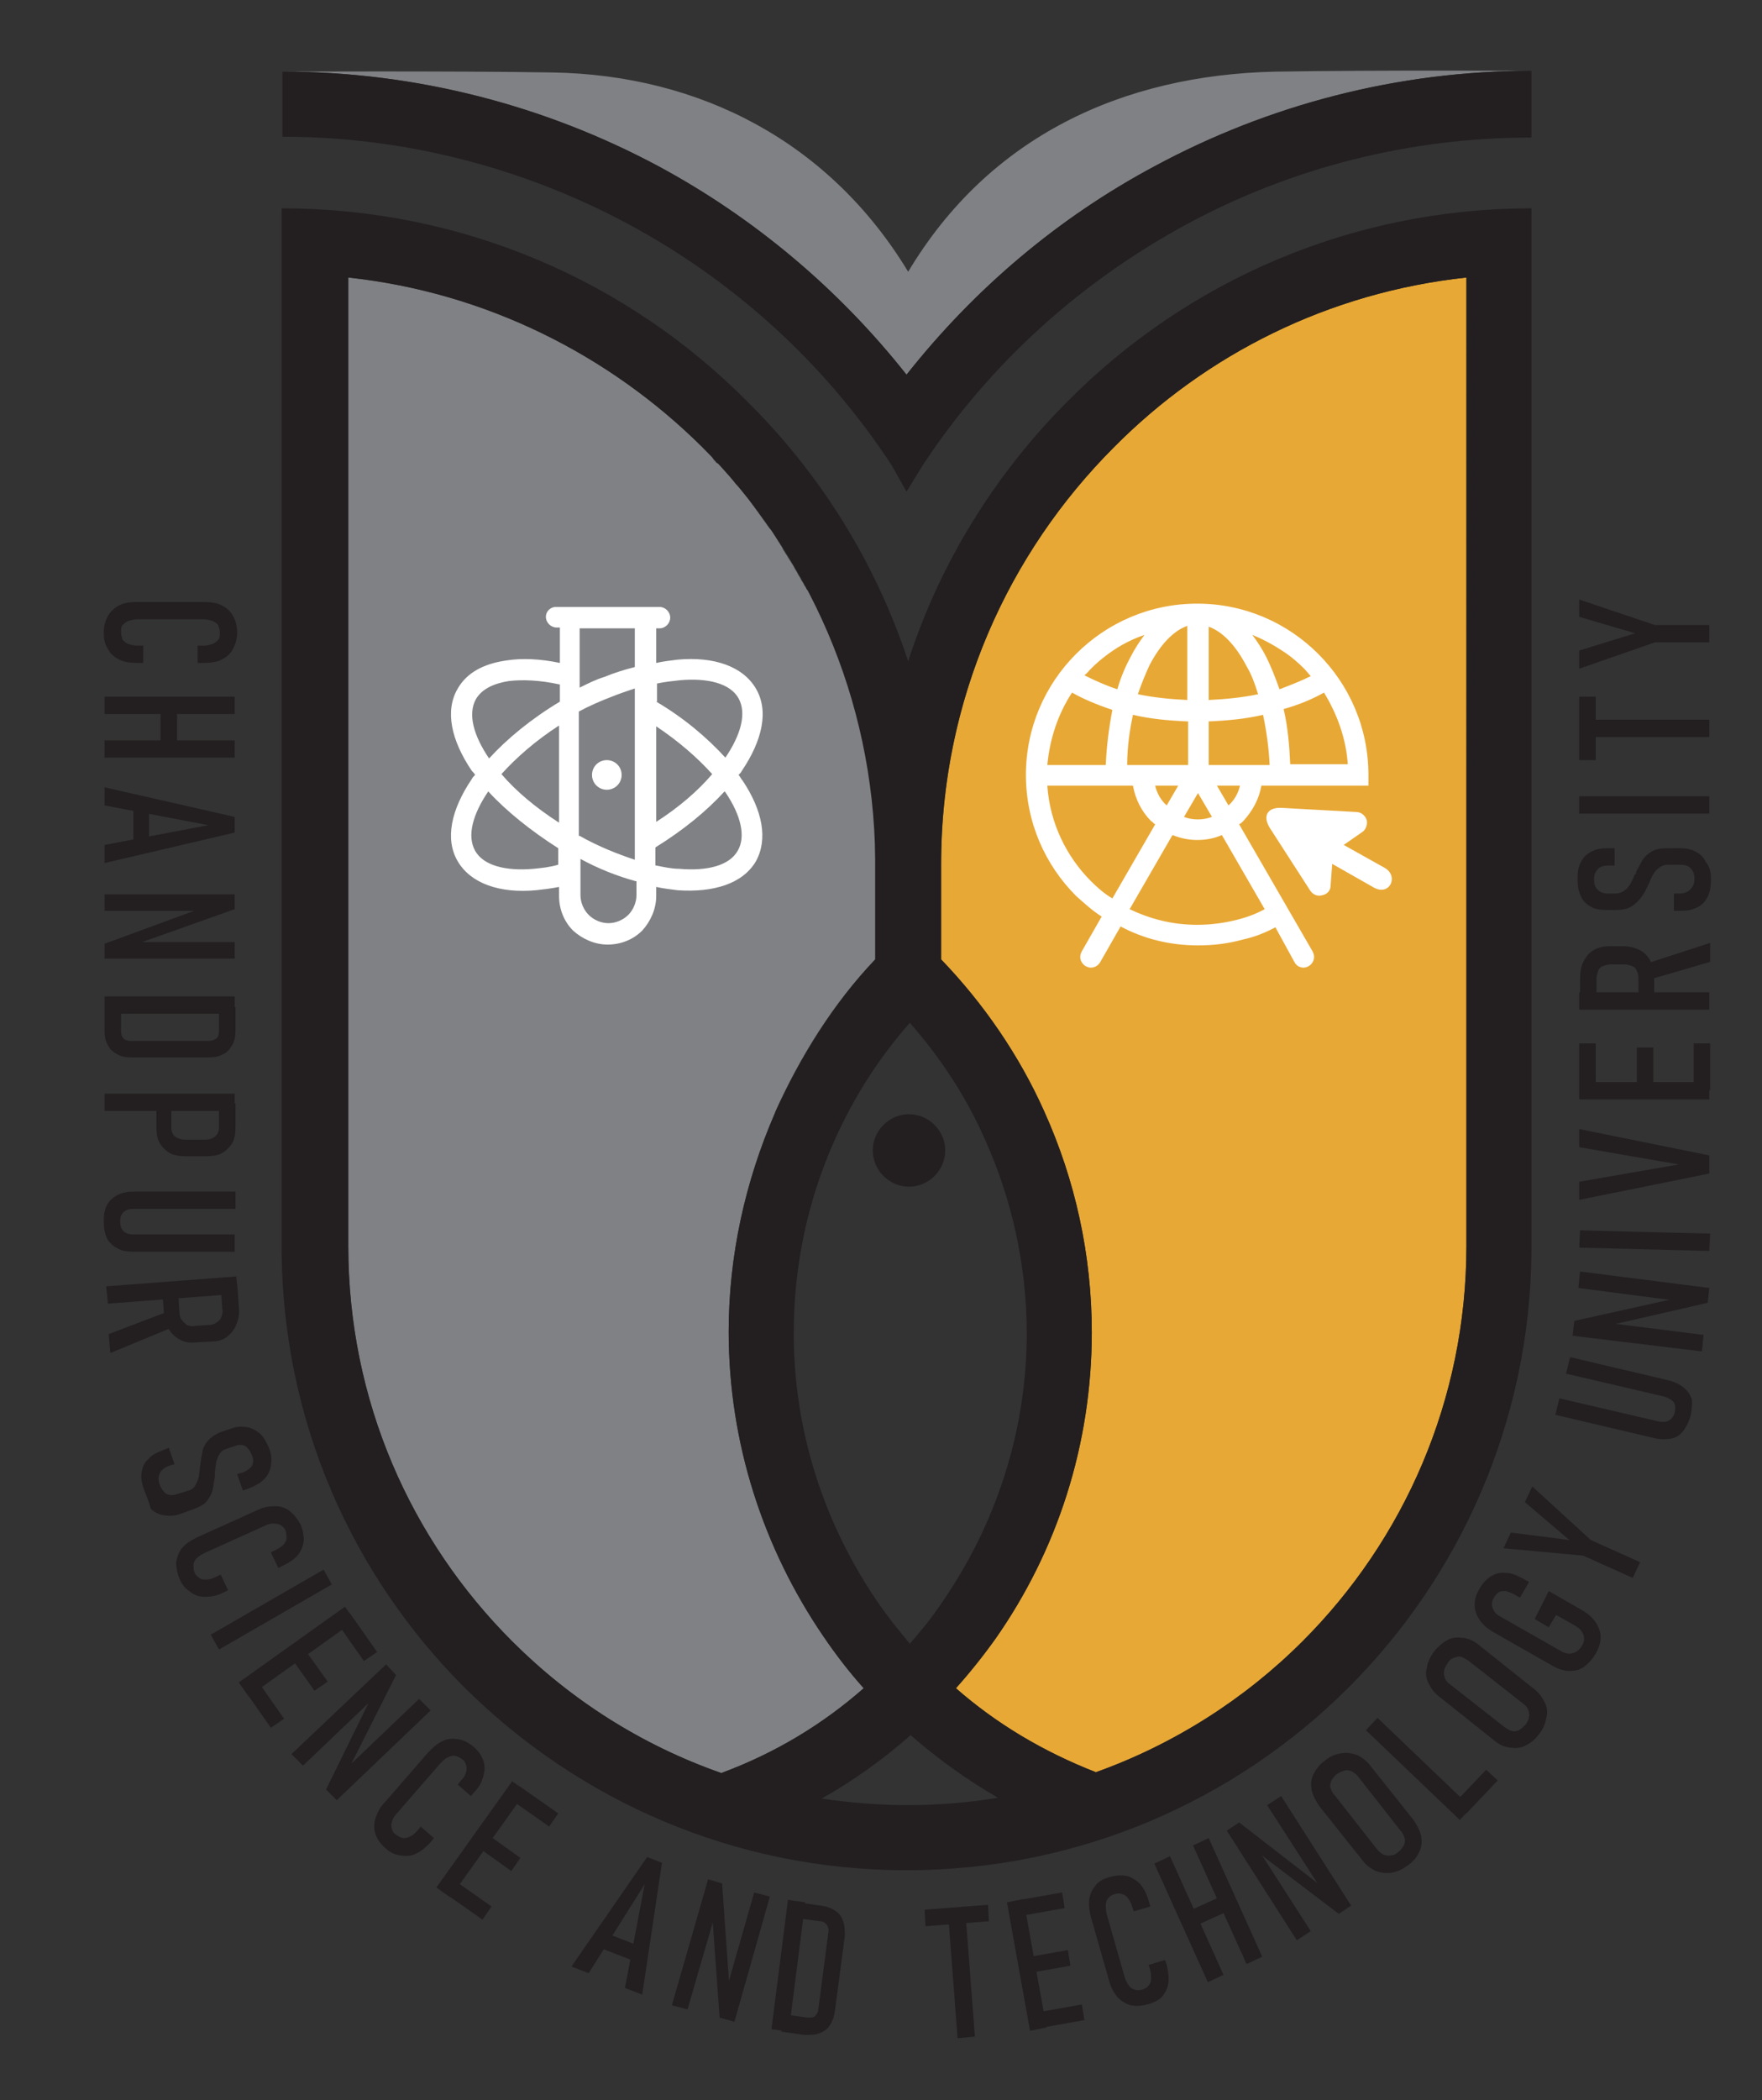 <?xml version="1.0" encoding="utf-8"?>
<!-- Generator: Adobe Illustrator 25.0.0, SVG Export Plug-In . SVG Version: 6.00 Build 0)  -->
<svg version="1.1" id="Layer_1" xmlns="http://www.w3.org/2000/svg" xmlns:xlink="http://www.w3.org/1999/xlink" x="0px" y="0px"
	 viewBox="0 0 214 255" style="enable-background:new 0 0 214 255;" xml:space="preserve">
<rect x="0" y="0" width="214" height="255" fill="#333333" stroke="none"/>
<style type="text/css">
	.st0{fill:#FFFFFF;}
	.st1{fill-rule:evenodd;clip-rule:evenodd;fill:#808184;}
	.st2{fill-rule:evenodd;clip-rule:evenodd;fill:#E8A835;}
	.st3{fill-rule:evenodd;clip-rule:evenodd;fill:#231F20;}
	.st4{fill:#231F20;}
</style>
<polygon class="st0" points="157.3,116.8 144.4,94.5 146.6,93.2 159.5,115.5 157.3,116.8 "/>
<path class="st1" d="M110.3,33C100.8,17.3,85.1,9.1,67.1,8.8C54.9,8.6,34.3,8.7,34.3,8.7c16.2,0,31.9,4.1,45.7,11.5
	c11.5,6.2,21.8,14.8,30.1,25.3c8.3-10.5,18.5-19.1,30.1-25.3c13.9-7.5,29.6-11.6,45.8-11.6c0,0-18.8-0.1-31.1,0.1
	C136.3,9.1,120.1,16.6,110.3,33L110.3,33z"/>
<path class="st1" d="M87.6,215.3c6.5-2.4,12.3-5.9,17.3-10.3c-1.8-2-3.4-4.1-4.9-6.3c-7.3-10.7-11.5-23.5-11.5-37
	c0-9.2,2-18.2,5.6-26.5l0.1-0.3l0,0c3-6.6,7-13.1,12.1-18.4V116v-6.9c0-1.3,0-2.5,0-3.8h0c0-0.3,0-0.6,0-0.9c0-0.1,0-0.3,0-0.4
	c0-0.2,0-0.4,0-0.5c0-0.1,0-0.2,0-0.3c0-0.2,0-0.4,0-0.6l0-0.3c0-0.2,0-0.4,0-0.6l0-0.4c0-0.2,0-0.4,0-0.6l0-0.3c0-0.2,0-0.4,0-0.6
	l0-0.3c0-0.2,0-0.4-0.1-0.6l0-0.2c0-0.2,0-0.4-0.1-0.7l0-0.2c0-0.2,0-0.4-0.1-0.7l0-0.2c0-0.2-0.1-0.5-0.1-0.7l0-0.2
	c0-0.2-0.1-0.5-0.1-0.7l0-0.2c0-0.2-0.1-0.5-0.1-0.7l0-0.2c0-0.2-0.1-0.5-0.1-0.7l0-0.2c0-0.2-0.1-0.5-0.1-0.7l0-0.2
	c0-0.2-0.1-0.5-0.1-0.7l0-0.2c0-0.2-0.1-0.5-0.1-0.7l0-0.2c0-0.2-0.1-0.5-0.1-0.7l0-0.2c-0.1-0.2-0.1-0.5-0.2-0.7l0-0.2
	c-0.1-0.2-0.1-0.5-0.2-0.7l0-0.2c-0.1-0.2-0.1-0.5-0.2-0.7l0-0.2c-0.1-0.2-0.1-0.5-0.2-0.7l0-0.2c-0.1-0.2-0.1-0.5-0.2-0.7l0-0.2
	c-0.1-0.2-0.1-0.4-0.2-0.7l-0.1-0.2c-0.1-0.2-0.1-0.4-0.2-0.6l-0.1-0.2c-0.1-0.2-0.1-0.4-0.2-0.6l-0.1-0.2c-0.1-0.2-0.1-0.4-0.2-0.6
	l-0.1-0.2c-0.1-0.2-0.1-0.4-0.2-0.6l-0.1-0.2c-0.1-0.2-0.1-0.4-0.2-0.6l-0.1-0.2c-0.1-0.2-0.1-0.4-0.2-0.6l-0.1-0.2
	c-0.1-0.2-0.2-0.4-0.2-0.6l-0.1-0.2c-0.1-0.2-0.2-0.4-0.2-0.6l-0.1-0.2c-0.1-0.2-0.2-0.4-0.2-0.6l-0.1-0.2c-0.1-0.2-0.2-0.4-0.3-0.6
	l-0.1-0.2c-0.1-0.2-0.2-0.4-0.3-0.6l-0.1-0.2c-0.1-0.2-0.2-0.4-0.3-0.6l-0.1-0.2c-0.1-0.2-0.2-0.4-0.3-0.5l-0.1-0.3
	c-0.1-0.2-0.2-0.4-0.3-0.5l-0.1-0.2c-0.1-0.2-0.2-0.4-0.3-0.6l-0.1-0.2c-0.1-0.2-0.2-0.4-0.3-0.6L98,71.6c-0.1-0.2-0.2-0.4-0.3-0.5
	l-0.1-0.2c-0.1-0.2-0.2-0.3-0.3-0.5l-0.1-0.2c-0.1-0.2-0.2-0.3-0.3-0.5l-0.1-0.2c-0.1-0.2-0.2-0.3-0.3-0.5l-0.1-0.2
	c-0.1-0.2-0.2-0.3-0.3-0.5l-0.2-0.3c-0.1-0.2-0.2-0.3-0.3-0.5l-0.2-0.3c-0.1-0.2-0.2-0.3-0.3-0.5l-0.1-0.2c-0.1-0.2-0.2-0.3-0.3-0.5
	l-0.2-0.3c-0.1-0.2-0.2-0.3-0.3-0.5L94,64.9c-0.1-0.2-0.2-0.3-0.3-0.5l-0.2-0.2c-0.1-0.1-0.2-0.3-0.3-0.4L93,63.5
	c-0.1-0.1-0.2-0.3-0.3-0.4l-0.2-0.3c-0.1-0.1-0.2-0.3-0.3-0.4L92,62.1c-0.1-0.1-0.2-0.3-0.3-0.4c-0.1-0.1-0.1-0.2-0.2-0.3
	c-0.1-0.1-0.2-0.3-0.3-0.4l-0.2-0.3c-0.1-0.1-0.2-0.3-0.3-0.4l-0.2-0.3c-0.1-0.1-0.2-0.3-0.3-0.4l-0.2-0.2c-0.1-0.1-0.2-0.3-0.4-0.4
	l-0.2-0.2c-0.1-0.1-0.2-0.3-0.3-0.4l-0.2-0.3c-0.1-0.1-0.2-0.3-0.3-0.4l-0.2-0.2c-0.1-0.1-0.2-0.3-0.3-0.4c-0.1-0.1-0.2-0.2-0.2-0.3
	c-0.1-0.1-0.3-0.3-0.4-0.4L87,56.2c-0.1-0.2-0.3-0.3-0.4-0.5l-0.1-0.2l0,0c-0.2-0.2-0.4-0.4-0.6-0.6l0,0c-0.2-0.2-0.4-0.4-0.6-0.6
	C74,43.1,59,35.5,42.3,33.7v117.6c0,18.8,7.6,35.7,19.9,48C69.3,206.4,77.9,211.9,87.6,215.3L87.6,215.3z"/>
<path class="st2" d="M114.3,116.5c5.2,5.4,9.5,11.7,12.5,18.4c3.8,8.4,5.8,17.5,5.8,26.9c0,13.6-4.2,26.5-11.7,37.2
	c-1.5,2.1-3.1,4.1-4.8,6c4.9,4.3,10.6,7.7,17,10.2c9.5-3.4,18.1-8.9,25.1-15.9c12.3-12.3,19.9-29.3,19.9-48V33.7
	c-16.7,1.8-31.6,9.3-42.8,20.6c-13,13-21,30.9-21,50.7h0V116.5L114.3,116.5z"/>
<path class="st3" d="M110.4,135.3c2.4,0,4.4,2,4.4,4.4c0,2.4-2,4.4-4.4,4.4c-2.4,0-4.4-2-4.4-4.4C106,137.3,108,135.3,110.4,135.3
	L110.4,135.3z M186,16.7c-14.9,0-29.3,3.7-42,10.6c-12.7,6.9-23.8,16.8-32,29.3l-1.9,3.1l-1.8-3.2C100.1,44,89.1,34.1,76.3,27.2
	c-12.7-6.8-27.1-10.6-42-10.6V8.7c16.2,0,31.9,4.1,45.7,11.5c11.5,6.2,21.8,14.8,30.1,25.3c8.3-10.5,18.5-19.1,30.1-25.3
	c13.9-7.5,29.6-11.6,45.8-11.6V16.7L186,16.7z M121.2,218.3c-3.8-2.2-7.4-4.8-10.6-7.6c-3.3,2.9-6.9,5.5-10.8,7.7
	c3.4,0.5,6.9,0.8,10.5,0.8C113.9,219.2,117.6,218.9,121.2,218.3L121.2,218.3z M87.6,215.3c6.5-2.4,12.3-5.9,17.3-10.3
	c-1.8-2-3.4-4.1-4.9-6.3c-7.3-10.7-11.5-23.5-11.5-37c0-9.2,2-18.2,5.6-26.5c3-6.7,7.1-13.3,12.2-18.7c0-4.2,0-8,0-12.2
	c-0.2-19.5-8.2-37.2-21.1-50.1C74,43.1,59,35.5,42.3,33.7v117.6c0,18.8,7.6,35.7,19.9,48C69.3,206.4,77.9,211.9,87.6,215.3
	L87.6,215.3z M114.3,116.5c5.2,5.4,9.5,11.7,12.5,18.4c3.8,8.4,5.8,17.5,5.8,26.9c0,13.6-4.2,26.5-11.7,37.2c-1.5,2.1-3.1,4.1-4.8,6
	c4.9,4.3,10.6,7.7,17,10.2c9.5-3.4,18.1-8.9,25.1-15.9c12.3-12.3,19.9-29.3,19.9-48V33.7c-16.7,1.8-31.6,9.3-42.8,20.6
	c-12.8,12.8-20.8,30.4-21,49.8C114.3,108.2,114.3,112.4,114.3,116.5L114.3,116.5z M110.3,80.3c3.9-12.1,10.7-22.9,19.4-31.6
	C144.1,34.2,164,25.3,186,25.3c0,41.6,0,83.3,0,125c0,0.6,0,1.2,0,1.8c-0.2,20.6-8.7,39.3-22.2,52.8c-13.7,13.7-32.7,22.2-53.7,22.2
	c-21,0-39.9-8.5-53.7-22.2c-13.6-13.6-22-32.2-22.2-52.9c0-0.6,0-1.2,0-1.8c0-41.6,0-83.3,0-124.9c22.1,0,42.1,8.9,56.5,23.4
	C99.6,57.5,106.3,68.2,110.3,80.3L110.3,80.3z M110.5,124.2c-3.8,4.3-6.9,9.2-9.2,14.4c-3.2,7.2-4.9,15.1-4.9,23.3
	c0,11.9,3.7,23.1,10.1,32.5c1.2,1.8,2.6,3.5,4,5.2c1.4-1.6,2.7-3.2,3.9-5c6.5-9.4,10.3-20.7,10.3-32.7c0-8.2-1.8-16.3-5.1-23.6
	C117.3,133.1,114.2,128.4,110.5,124.2L110.5,124.2z"/>
<path class="st0" d="M67.9,88.1c-2.8,1.8-5.2,3.9-7,5.9c1.8,2.1,4.2,4.1,7,5.9V88.1L67.9,88.1z M67.5,73.7h0.4v0h11.8v0h0.4
	c0.7,0,1.3,0.6,1.3,1.3l0,0c0,0.7-0.6,1.3-1.3,1.3h-0.4v4.2c0.9-0.2,1.8-0.3,2.6-0.4c4.4-0.4,7.9,0.8,9.5,3.5l0,0
	c1.6,2.7,0.8,6.3-1.7,10c-0.1,0.2-0.2,0.3-0.4,0.5c0.2,0.2,0.3,0.5,0.5,0.7c2.4,3.6,3.1,7.1,1.6,9.8c-1.6,2.7-5.1,3.8-9.5,3.5
	c-0.8-0.1-1.7-0.2-2.6-0.4v1.1c0,1.6-0.7,3.1-1.7,4.2c-1.1,1.1-2.6,1.7-4.2,1.7c-1.6,0-3.1-0.7-4.2-1.7c-1.1-1.1-1.7-2.6-1.7-4.2
	v-1.1c-1,0.2-1.9,0.3-2.8,0.4c-4.4,0.4-7.9-0.8-9.5-3.5l0,0c-1.6-2.7-0.8-6.3,1.7-10c0.1-0.2,0.2-0.3,0.4-0.5
	c-0.1-0.2-0.2-0.3-0.4-0.5c-2.5-3.7-3.3-7.3-1.7-10l0,0c1.1-1.9,3.1-3,5.9-3.4c1.9-0.3,4.1-0.2,6.5,0.3v-4.3h-0.4
	c-0.7,0-1.3-0.6-1.3-1.3l0,0C66.3,74.2,66.9,73.7,67.5,73.7L67.5,73.7z M73.7,92.3c1,0,1.8,0.8,1.8,1.8c0,1-0.8,1.8-1.8,1.8
	c-1,0-1.8-0.8-1.8-1.8C71.9,93.1,72.7,92.3,73.7,92.3L73.7,92.3z M59.3,96.1c-1.9,2.8-2.6,5.4-1.6,7.2l0,0c1,1.8,3.7,2.5,7.1,2.2
	c1-0.1,2-0.2,3-0.5V103C64.5,100.9,61.5,98.5,59.3,96.1L59.3,96.1z M79.7,85.2c3.4,2,6.2,4.4,8.4,6.8c1.9-2.8,2.6-5.4,1.6-7.2l0,0
	c-1-1.8-3.7-2.5-7.1-2.2c-0.9,0.1-1.9,0.2-2.8,0.4V85.2L79.7,85.2z M77.2,107c-2.2-0.6-4.5-1.5-6.7-2.7v4.4c0,0.9,0.4,1.8,1,2.4
	c0.6,0.6,1.5,1,2.4,1c0.9,0,1.8-0.4,2.4-1c0.6-0.6,1-1.5,1-2.4V107L77.2,107z M67.9,83.1c-2.3-0.5-4.4-0.6-6.1-0.4
	c-1.9,0.3-3.3,1-4,2.2v0c-1,1.8-0.3,4.4,1.6,7.2c2.2-2.4,5.1-4.8,8.6-6.9V83.1L67.9,83.1z M70.4,101.5c2.3,1.3,4.6,2.2,6.7,2.9V83.6
	c-0.9,0.3-1.8,0.6-2.8,1c-1.3,0.5-2.7,1.1-4,1.8V101.5L70.4,101.5z M79.7,105.1c1,0.2,1.9,0.4,2.8,0.4c3.4,0.3,6.1-0.4,7.1-2.2
	c1-1.7,0.4-4.3-1.5-7.1l-0.1-0.1c-2.2,2.4-5,4.7-8.4,6.8V105.1L79.7,105.1z M86.5,94c-1.8-2-4.1-4-6.8-5.8v11.6
	C82.5,98,84.8,96,86.5,94L86.5,94z M70.4,83.5c1-0.5,2-1,3-1.3c1.2-0.5,2.5-0.9,3.7-1.2v-4.7h-6.7V83.5L70.4,83.5z"/>
<path class="st0" d="M154.9,112.6c-1.3,0.7-2.6,1.2-4,1.5c-1.8,0.5-3.6,0.7-5.4,0.7c-3.4,0-6.6-0.8-9.4-2.3l-2.4,4.2
	c-0.2,0.4-0.6,0.8-1.2,0.8c-0.7,0-1.3-0.6-1.3-1.3c0-0.3,0.1-0.5,0.2-0.7l0,0l2.4-4.2c-1.1-0.7-2.1-1.6-3.1-2.5
	c-3.8-3.8-6.1-9-6.1-14.7c0-5.7,2.3-10.9,6.1-14.7c3.8-3.8,9-6.1,14.7-6.1s10.9,2.3,14.7,6.1c3.8,3.8,6.1,9,6.1,14.7l0,1.3l-13,0
	c-0.3,1.7-1.1,3.1-2.2,4.3c-0.1,0.1-0.3,0.3-0.5,0.4l8.9,15.4l0,0c0.1,0.2,0.2,0.4,0.2,0.7c0,0.7-0.6,1.3-1.3,1.3
	c-0.5,0-0.9-0.3-1.1-0.7L154.9,112.6L154.9,112.6z M165.5,101l-2.3,1.6l5,2.8c1.7,1,0.6,3.4-1.3,2.4l-5.1-2.9l-0.2,2.7h0
	c0,0.5-0.4,1-1,1.1c-0.6,0.2-1.2-0.1-1.5-0.6l0,0l-4.9-7.6c-0.9-1.5-0.2-2.5,1.5-2.4l9,0.5c0.6,0,1.1,0.4,1.3,1
	C166.1,100.1,165.9,100.7,165.5,101L165.5,101L165.5,101z M150.6,95.4l-2.8,0l1.4,2.4C149.9,97.2,150.4,96.3,150.6,95.4L150.6,95.4z
	 M148.4,101.4c-0.9,0.4-1.9,0.6-3,0.6c-1,0-2-0.2-3-0.6l-5.2,9c2.5,1.2,5.2,1.9,8.2,1.9c1.6,0,3.2-0.2,4.8-0.6
	c1.2-0.3,2.3-0.7,3.4-1.3L148.4,101.4L148.4,101.4z M140.3,100.1c-0.2-0.1-0.3-0.3-0.5-0.4c-1.1-1.1-1.9-2.6-2.2-4.3l-10.4,0
	c0.3,4.5,2.3,8.6,5.3,11.6c0.8,0.8,1.6,1.5,2.6,2.1L140.3,100.1L140.3,100.1z M140.3,95.4c0.2,0.9,0.7,1.8,1.4,2.4l1.4-2.4
	L140.3,95.4L140.3,95.4z M143.8,99.2c0.5,0.2,1.1,0.3,1.7,0.3c0.6,0,1.1-0.1,1.7-0.3l-1.7-2.9L143.8,99.2L143.8,99.2z M163.7,92.9
	c-0.2-3.2-1.3-6.2-2.9-8.8c-1.4,0.8-3.1,1.5-4.9,2c0.5,2.1,0.7,4.4,0.8,6.7H163.7L163.7,92.9z M159.2,82.1c-0.3-0.3-0.5-0.6-0.8-0.9
	c-0.7-0.7-1.4-1.3-2.1-1.8c-1.3-0.9-2.7-1.7-4.2-2.3c0.6,0.8,1.2,1.7,1.7,2.7c0.6,1.2,1.1,2.5,1.6,3.9
	C156.7,83.2,158,82.7,159.2,82.1L159.2,82.1z M136.3,78.3c-1.4,0.8-2.7,1.8-3.8,2.9c-0.3,0.3-0.5,0.6-0.8,0.8c1.2,0.6,2.5,1.2,4,1.7
	c0.4-1.4,1-2.8,1.6-3.9c0.5-1,1.1-1.9,1.7-2.7C138.1,77.4,137.2,77.8,136.3,78.3L136.3,78.3z M130.2,84.1c-1.7,2.6-2.7,5.6-3,8.8
	h7.1c0.1-2.4,0.4-4.6,0.8-6.7C133.3,85.6,131.6,84.9,130.2,84.1L130.2,84.1z M153.4,86.8c-2.1,0.5-4.3,0.7-6.6,0.8v5.3h7.4
	C154.1,90.7,153.8,88.7,153.4,86.8L153.4,86.8z M144.2,87.6c-2.3-0.1-4.5-0.3-6.6-0.8c-0.4,1.9-0.7,3.9-0.7,6.1h7.4V87.6L144.2,87.6
	z M138.2,84.3c1.9,0.4,3.9,0.6,6,0.7v-9c-1.7,0.6-3.3,2.3-4.6,4.8C139.1,81.9,138.6,83.1,138.2,84.3L138.2,84.3z M146.8,85
	c2.1-0.1,4.1-0.3,6-0.7c-0.4-1.3-0.8-2.4-1.4-3.4c-1.3-2.5-2.9-4.2-4.6-4.8V85L146.8,85z"/>
<path class="st4" d="M12.6,76.8c0-0.8,0.2-1.4,0.5-2c0.3-0.5,0.8-1,1.4-1.3c0.6-0.3,1.3-0.4,2.2-0.4h8c0.9,0,1.6,0.1,2.2,0.4
	c0.6,0.3,1.1,0.7,1.4,1.3c0.3,0.5,0.5,1.2,0.5,2c0,0.8-0.2,1.4-0.5,2c-0.3,0.6-0.8,1-1.4,1.3c-0.6,0.3-1.3,0.4-2.2,0.4H24v-2.1h0.7
	c0.4,0,0.8-0.1,1.1-0.2c0.3-0.1,0.5-0.3,0.7-0.5c0.2-0.2,0.2-0.5,0.2-0.9c0-0.3-0.1-0.6-0.2-0.9c-0.2-0.2-0.4-0.4-0.7-0.5
	c-0.3-0.1-0.7-0.2-1.1-0.2h-8c-0.4,0-0.8,0.1-1.1,0.2c-0.3,0.1-0.5,0.3-0.7,0.5c-0.2,0.2-0.2,0.5-0.2,0.9c0,0.3,0.1,0.6,0.2,0.9
	c0.2,0.2,0.4,0.4,0.7,0.5c0.3,0.1,0.7,0.2,1.1,0.2h0.7v2.1h-0.7c-0.8,0-1.6-0.1-2.2-0.4c-0.6-0.3-1.1-0.7-1.4-1.3
	C12.7,78.2,12.6,77.5,12.6,76.8L12.6,76.8z M28.5,89.9v2.1H12.7v-2.1H28.5L28.5,89.9z M28.5,84.6v2.1H12.7v-2.1H28.5L28.5,84.6z
	 M21.5,86v4.9h-2V86H21.5L21.5,86z M28.5,99.2v1.9l-15.8,3.7v-2.2l12.6-2.4l-12.6-2.4v-2.2L28.5,99.2L28.5,99.2z M18.1,97.9v4.7
	h-1.9v-4.7H18.1L18.1,97.9z M28.5,108.6v1.8l-12.1,4.3l-0.3-0.3h12.4v2H12.7v-1.8l11.7-4.3l0.3,0.3h-12v-2H28.5L28.5,108.6z
	 M14.7,122.3v2.9c0,0.4,0.1,0.7,0.3,0.9c0.2,0.2,0.5,0.3,1,0.3h9.3c0.4,0,0.7-0.1,1-0.3c0.2-0.2,0.3-0.5,0.3-0.9v-2.9h2v2.8
	c0,0.7-0.1,1.3-0.4,1.8c-0.3,0.5-0.6,0.9-1.1,1.1c-0.5,0.3-1.1,0.4-1.8,0.4H16c-0.7,0-1.3-0.1-1.8-0.4c-0.5-0.3-0.9-0.6-1.1-1.1
	c-0.3-0.5-0.4-1.1-0.4-1.8v-2.8H14.7L14.7,122.3z M28.5,121v2.1H12.7V121H28.5L28.5,121z M20.8,134v3c0,0.3,0.1,0.5,0.2,0.7
	c0.1,0.2,0.3,0.4,0.6,0.5c0.2,0.1,0.5,0.2,0.9,0.2h2.4c0.4,0,0.7-0.1,0.9-0.2c0.3-0.1,0.4-0.3,0.6-0.5c0.1-0.2,0.2-0.5,0.2-0.7v-3h2
	v2.9c0,0.7-0.1,1.4-0.4,1.9c-0.3,0.5-0.7,0.9-1.2,1.2c-0.5,0.3-1.2,0.4-2,0.4h-2.5c-0.7,0-1.4-0.1-1.9-0.4c-0.5-0.3-0.9-0.7-1.2-1.2
	c-0.3-0.5-0.4-1.2-0.4-1.9V134H20.8L20.8,134z M28.5,132.8v2.1H12.7v-2.1H28.5L28.5,132.8z M12.6,148.3c0-0.8,0.1-1.4,0.4-2
	c0.3-0.5,0.7-0.9,1.3-1.2c0.6-0.3,1.2-0.4,2-0.4h12.3v2.1H16.2c-0.5,0-0.9,0.1-1.2,0.4c-0.3,0.3-0.4,0.6-0.4,1.1
	c0,0.5,0.1,0.9,0.4,1.2c0.3,0.3,0.7,0.4,1.2,0.4h12.3v2.1H16.3c-0.8,0-1.5-0.1-2-0.4c-0.6-0.3-1-0.7-1.3-1.2
	C12.7,149.7,12.6,149.1,12.6,148.3L12.6,148.3z M21.6,156.5l0.2,2.9c0,0.4,0.1,0.7,0.3,0.9c0.2,0.3,0.4,0.4,0.6,0.6
	c0.3,0.1,0.6,0.2,1,0.1l1.6-0.1c0.4,0,0.7-0.1,1-0.3c0.3-0.2,0.5-0.4,0.6-0.7c0.1-0.3,0.2-0.6,0.1-1l-0.2-2.9l2-0.1l0.2,2.7
	c0.1,0.8,0,1.6-0.3,2.2c-0.2,0.6-0.6,1.1-1.1,1.5c-0.5,0.4-1.1,0.6-1.9,0.6l-1.8,0.1c-0.8,0.1-1.4,0-2-0.3c-0.6-0.3-1-0.7-1.4-1.3
	c-0.3-0.6-0.5-1.3-0.6-2.1l-0.2-2.7L21.6,156.5L21.6,156.5z M28.7,155l0.2,2.1l-15.8,1.2l-0.2-2.1L28.7,155L28.7,155z M20.3,159.3
	l0.6,1.9l-7.5,3.1l-0.2-2.3L20.3,159.3L20.3,159.3z M17.5,180.9c-0.3-0.8-0.4-1.5-0.3-2.1c0.1-0.6,0.3-1.2,0.8-1.6
	c0.4-0.5,1-0.8,1.8-1.1l0.7-0.3l0.7,2l-0.7,0.2c-0.5,0.2-0.9,0.5-1.1,0.9c-0.2,0.4-0.2,0.9,0,1.4c0.2,0.5,0.5,0.9,0.8,1.1
	c0.4,0.2,0.9,0.2,1.4,0l1.3-0.4c0.4-0.1,0.6-0.3,0.8-0.6c0.2-0.3,0.3-0.6,0.4-0.9c0.1-0.3,0.1-0.8,0.2-1.3c0,0,0,0,0,0c0,0,0,0,0,0
	l0-0.2c0.1-0.7,0.2-1.3,0.3-1.8c0.1-0.5,0.4-1,0.8-1.4c0.4-0.4,1-0.8,1.7-1l0.9-0.3c0.7-0.3,1.4-0.3,2-0.2c0.6,0.1,1.1,0.4,1.6,0.8
	c0.5,0.5,0.8,1.1,1.1,1.8c0.3,0.8,0.3,1.4,0.2,2.1c-0.1,0.6-0.4,1.2-0.8,1.6c-0.4,0.4-1,0.8-1.8,1.1l-0.8,0.3l-0.7-2l0.7-0.2
	c0.5-0.2,0.9-0.5,1.1-0.8c0.2-0.4,0.2-0.8,0-1.3c-0.2-0.5-0.5-0.9-0.8-1.1c-0.4-0.2-0.8-0.2-1.3,0l-0.9,0.3
	c-0.4,0.1-0.7,0.3-0.9,0.6c-0.2,0.3-0.3,0.6-0.4,0.9c-0.1,0.3-0.1,0.8-0.2,1.3c0,0.1,0,0.1,0,0.2c0,0,0,0.1,0,0.2c0,0,0,0.1,0,0.1
	c0,0,0,0.1,0,0.1c-0.1,0.7-0.2,1.3-0.3,1.7c-0.1,0.4-0.4,0.9-0.7,1.3s-0.9,0.7-1.7,1l-1.4,0.5c-0.8,0.3-1.4,0.3-2.1,0.2
	c-0.6-0.1-1.2-0.4-1.6-0.8C18.1,182.3,17.8,181.7,17.5,180.9L17.5,180.9z M21.8,191.7c-0.3-0.7-0.4-1.4-0.4-2
	c0.1-0.6,0.3-1.2,0.7-1.7c0.4-0.5,1-0.9,1.8-1.3l7.3-3.3c0.8-0.4,1.5-0.5,2.2-0.5c0.7,0,1.3,0.2,1.8,0.6c0.5,0.4,0.9,0.9,1.3,1.6
	c0.3,0.7,0.4,1.4,0.4,2c-0.1,0.6-0.3,1.2-0.7,1.7c-0.4,0.5-1,0.9-1.8,1.3l-0.6,0.3l-0.9-1.9l0.6-0.3c0.4-0.2,0.7-0.4,0.9-0.6
	c0.2-0.2,0.4-0.5,0.4-0.8c0-0.3,0-0.6-0.1-0.9c-0.1-0.3-0.3-0.5-0.6-0.7c-0.2-0.1-0.5-0.2-0.9-0.2c-0.3,0-0.7,0.1-1.1,0.3l-7.3,3.3
	c-0.4,0.2-0.7,0.4-0.9,0.6c-0.2,0.2-0.4,0.5-0.4,0.8c0,0.3,0,0.6,0.1,0.9c0.1,0.3,0.3,0.5,0.6,0.7c0.2,0.2,0.5,0.2,0.9,0.2
	c0.3,0,0.7-0.1,1.1-0.3l0.6-0.3l0.9,1.9l-0.6,0.3c-0.8,0.4-1.5,0.5-2.2,0.5c-0.7,0-1.3-0.2-1.8-0.6
	C22.5,192.9,22.1,192.4,21.8,191.7L21.8,191.7z M26.6,200.3l-1-1.8l13.7-7.9l1,1.8L26.6,200.3L26.6,200.3z M41.9,195.1l1.2,1.7
	l-12.9,9.2l-1.2-1.7L41.9,195.1L41.9,195.1z M31.2,204l3.3,4.7l-1.6,1.1l-3.3-4.7L31.2,204L31.2,204z M36.8,200l3,4.2l-1.6,1.1
	l-3-4.2L36.8,200L36.8,200z M42.5,195.9l3.3,4.7l-1.6,1.1l-3.3-4.7L42.5,195.9L42.5,195.9z M46.9,202.1l1.2,1.3l-5.8,11.5l-0.4,0
	l9-8.6l1.4,1.4l-11.4,10.9l-1.3-1.3l5.5-11.2l0.4,0l-8.7,8.3l-1.4-1.4L46.9,202.1L46.9,202.1z M46.8,224.4c-0.6-0.5-1-1.1-1.2-1.7
	c-0.2-0.6-0.2-1.2,0-1.9c0.2-0.6,0.5-1.3,1.1-1.9l5.3-6.1c0.6-0.6,1.1-1.1,1.8-1.4c0.6-0.3,1.2-0.3,1.9-0.2c0.6,0.1,1.2,0.4,1.8,0.9
	c0.6,0.5,1,1.1,1.2,1.7c0.2,0.6,0.2,1.2,0,1.9s-0.5,1.3-1.1,1.9l-0.4,0.5l-1.6-1.4l0.4-0.5c0.3-0.3,0.5-0.6,0.6-1
	c0.1-0.3,0.1-0.6,0-0.9c-0.1-0.3-0.2-0.5-0.5-0.7c-0.3-0.2-0.5-0.3-0.8-0.4c-0.3,0-0.6,0-0.9,0.2c-0.3,0.1-0.6,0.4-0.9,0.7l-5.3,6.1
	c-0.3,0.3-0.5,0.6-0.6,1c-0.1,0.3-0.1,0.6,0,0.9c0.1,0.3,0.2,0.5,0.5,0.7c0.3,0.2,0.5,0.3,0.8,0.4c0.3,0,0.6,0,0.9-0.2
	c0.3-0.1,0.6-0.4,0.9-0.7l0.4-0.5l1.6,1.4l-0.4,0.5c-0.6,0.6-1.1,1.1-1.8,1.4c-0.6,0.3-1.2,0.3-1.9,0.2
	C47.9,225.2,47.3,224.9,46.8,224.4L46.8,224.4z M62.2,216.3l1.7,1.2l-9.2,12.9l-1.7-1.2L62.2,216.3L62.2,216.3z M55,228.2l4.7,3.3
	l-1.1,1.6l-4.7-3.3L55,228.2L55,228.2z M59,222.6l4.2,3l-1.1,1.6l-4.2-3L59,222.6L59,222.6z M63.1,216.9l4.7,3.3l-1.1,1.6l-4.7-3.3
	L63.1,216.9L63.1,216.9z M78.6,225.5l1.8,0.7l-2.4,16l-2.1-0.8l2.4-12.6l-6.8,10.8l-2.1-0.8L78.6,225.5L78.6,225.5z M73.5,234.7
	l4.4,1.7l-0.7,1.8l-4.4-1.7L73.5,234.7L73.5,234.7z M86,228.2l1.7,0.5l0.9,12.8l-0.4,0.2l3.4-11.9l1.9,0.5l-4.3,15.2l-1.8-0.5
	l-0.9-12.5l0.4-0.2L83.5,244l-1.9-0.5L86,228.2L86,228.2z M95.2,244.6l2.9,0.4c0.4,0,0.7,0,0.9-0.2c0.2-0.2,0.4-0.5,0.4-0.9l1.2-9.2
	c0.1-0.4,0-0.7-0.2-1c-0.2-0.2-0.4-0.4-0.8-0.4l-2.9-0.4l0.2-1.9l2.8,0.4c0.7,0.1,1.3,0.3,1.7,0.6c0.5,0.3,0.8,0.7,1,1.3
	c0.2,0.5,0.2,1.1,0.2,1.8l-1.2,9.1c-0.1,0.7-0.3,1.3-0.6,1.7c-0.3,0.5-0.7,0.8-1.3,1c-0.5,0.2-1.1,0.2-1.8,0.2l-2.8-0.4L95.2,244.6
	L95.2,244.6z M95.7,230.7l2.1,0.3l-2,15.7l-2.1-0.3L95.7,230.7L95.7,230.7z M115.2,233l2.1-0.2l1.1,14.5l-2.1,0.2L115.2,233
	L115.2,233z M112.3,231.9l7.7-0.6l0.1,2l-7.7,0.6L112.3,231.9L112.3,231.9z M122.3,231l2-0.4l2.8,15.6l-2,0.4L122.3,231L122.3,231z
	 M125.8,244.4l5.6-1l0.3,1.9l-5.6,1L125.8,244.4L125.8,244.4z M124.6,237.7l5.1-0.9l0.3,1.9l-5.1,0.9L124.6,237.7L124.6,237.7z
	 M123.4,230.8l5.6-1l0.3,1.9l-5.6,1L123.4,230.8L123.4,230.8z M139.3,243.4c-0.7,0.2-1.4,0.2-2,0.1c-0.6-0.2-1.1-0.5-1.6-1
	c-0.4-0.5-0.8-1.2-1-2l-2.2-7.7c-0.2-0.8-0.3-1.6-0.2-2.2c0.1-0.7,0.4-1.2,0.8-1.7c0.4-0.5,1-0.8,1.8-1c0.7-0.2,1.4-0.2,2-0.1
	c0.6,0.2,1.1,0.5,1.6,1c0.4,0.5,0.8,1.2,1,2l0.2,0.7l-2,0.6l-0.2-0.6c-0.1-0.4-0.3-0.7-0.5-1c-0.2-0.3-0.4-0.4-0.7-0.5
	c-0.3-0.1-0.6-0.1-0.9,0c-0.3,0.1-0.6,0.2-0.8,0.5c-0.2,0.2-0.3,0.5-0.3,0.8c0,0.3,0,0.7,0.1,1.1l2.2,7.7c0.1,0.4,0.3,0.7,0.5,1
	c0.2,0.3,0.4,0.4,0.7,0.5c0.3,0.1,0.6,0.1,0.9,0c0.3-0.1,0.6-0.2,0.8-0.5c0.2-0.2,0.3-0.5,0.3-0.8c0-0.3,0-0.7-0.1-1.1l-0.2-0.6
	l2-0.6l0.2,0.6c0.2,0.8,0.3,1.6,0.2,2.2c-0.1,0.7-0.4,1.2-0.8,1.7C140.7,242.9,140.1,243.2,139.3,243.4L139.3,243.4z M144.9,224.1
	l1.9-0.9l6.5,14.4l-1.9,0.9L144.9,224.1L144.9,224.1z M140.2,226.3l1.9-0.9l6.5,14.4l-1.9,0.9L140.2,226.3L140.2,226.3z
	 M144.3,232.1l4.4-2l0.8,1.8l-4.4,2L144.3,232.1L144.3,232.1z M149,222.3l1.5-1l10.2,7.9l-0.1,0.4l-6.7-10.4l1.7-1.1l8.5,13.3
	l-1.5,1l-10-7.6l0.1-0.4l6.5,10.1l-1.7,1.1L149,222.3L149,222.3z M171,226.5c-0.7,0.5-1.3,0.8-2,0.9c-0.7,0.1-1.3,0-1.9-0.2
	c-0.6-0.3-1.2-0.7-1.7-1.4l-5.1-6.4c-0.5-0.7-0.8-1.3-1-2c-0.1-0.7-0.1-1.3,0.2-1.9c0.3-0.6,0.7-1.2,1.4-1.7c0.6-0.5,1.3-0.8,2-0.9
	c0.7-0.1,1.3,0,1.9,0.2c0.6,0.3,1.2,0.7,1.7,1.4l5.1,6.4c0.5,0.7,0.8,1.3,1,2c0.1,0.7,0.1,1.3-0.2,1.9
	C172.1,225.5,171.7,226,171,226.5L171,226.5z M169.8,224.9c0.3-0.2,0.5-0.5,0.7-0.8c0.1-0.3,0.2-0.6,0.1-0.9
	c-0.1-0.3-0.2-0.6-0.5-0.9l-5.1-6.5c-0.2-0.3-0.5-0.5-0.8-0.7c-0.3-0.1-0.6-0.2-0.9-0.1c-0.3,0.1-0.6,0.2-0.9,0.4
	c-0.3,0.2-0.5,0.5-0.7,0.8c-0.1,0.3-0.2,0.6-0.1,0.9c0.1,0.3,0.2,0.6,0.5,0.9l5.1,6.5c0.2,0.3,0.5,0.5,0.8,0.7
	c0.3,0.1,0.6,0.2,0.9,0.1C169.2,225.3,169.5,225.2,169.8,224.9L169.8,224.9z M165.9,210.1l1.4-1.5l11.4,10.9l-1.4,1.5L165.9,210.1
	L165.9,210.1z M176.7,218.9l3.8-4l1.4,1.3l-3.8,4L176.7,218.9L176.7,218.9z M186.9,210.6c-0.5,0.7-1.1,1.1-1.7,1.4
	c-0.6,0.3-1.2,0.3-1.9,0.2c-0.7-0.1-1.3-0.4-2-1l-6.4-5.1c-0.7-0.5-1.1-1.1-1.4-1.7c-0.3-0.6-0.4-1.2-0.2-1.9c0.1-0.7,0.4-1.3,0.9-2
	c0.5-0.6,1.1-1.1,1.7-1.4c0.6-0.3,1.2-0.3,1.9-0.2c0.7,0.1,1.3,0.4,2,1l6.4,5.1c0.7,0.5,1.1,1.1,1.4,1.7c0.3,0.6,0.4,1.2,0.2,1.9
	C187.7,209.3,187.4,210,186.9,210.6L186.9,210.6z M185.3,209.4c0.2-0.3,0.4-0.6,0.4-0.9c0.1-0.3,0-0.6-0.1-0.9
	c-0.1-0.3-0.4-0.6-0.7-0.8l-6.5-5.1c-0.3-0.2-0.6-0.4-0.9-0.5c-0.3-0.1-0.6,0-0.9,0.1c-0.3,0.1-0.6,0.3-0.8,0.7
	c-0.2,0.3-0.4,0.6-0.4,0.9c-0.1,0.3,0,0.6,0.1,0.9c0.1,0.3,0.4,0.6,0.7,0.8l6.5,5.1c0.3,0.2,0.6,0.4,0.9,0.5c0.3,0.1,0.6,0,0.9-0.1
	C184.8,209.9,185,209.7,185.3,209.4L185.3,209.4z M188.1,193.2l4,2.3c0.7,0.4,1.3,0.9,1.7,1.5c0.4,0.6,0.6,1.2,0.6,1.8
	c0,0.7-0.2,1.3-0.6,2c-0.4,0.7-0.9,1.2-1.4,1.6c-0.6,0.4-1.1,0.5-1.8,0.5c-0.6,0-1.3-0.2-2-0.6l-7.2-4.1c-0.7-0.4-1.3-0.9-1.7-1.5
	c-0.4-0.6-0.6-1.2-0.6-1.8c0-0.7,0.2-1.3,0.6-2c0.4-0.7,0.9-1.2,1.4-1.5c0.5-0.3,1.1-0.5,1.8-0.4c0.7,0,1.3,0.3,2.1,0.7l0.7,0.4
	l-1.1,1.9l-0.7-0.4c-0.4-0.2-0.7-0.3-1-0.4c-0.3,0-0.6,0-0.8,0.1c-0.2,0.1-0.4,0.3-0.6,0.6c-0.2,0.3-0.3,0.6-0.3,0.9
	c0,0.3,0.1,0.6,0.3,0.9c0.2,0.3,0.5,0.5,0.9,0.7l7.2,4.1c0.3,0.2,0.7,0.3,1,0.3c0.3,0,0.6-0.1,0.8-0.2c0.3-0.2,0.5-0.4,0.7-0.7
	c0.2-0.3,0.3-0.6,0.3-0.9c0-0.3-0.1-0.6-0.3-0.9c-0.2-0.3-0.5-0.5-0.8-0.7l-2.3-1.3l-0.9,1.5l-1.7-1L188.1,193.2L188.1,193.2z
	 M193.2,187l6,2.7l-0.9,1.9l-6-2.7l-9.7-0.9l0.9-1.9l7.1,0.9l-5.4-4.6l0.9-1.9L193.2,187L193.2,187z M205.3,172
	c-0.2,0.7-0.5,1.3-0.9,1.8c-0.4,0.5-0.9,0.8-1.5,0.9c-0.6,0.1-1.3,0.1-2.1-0.1l-11.9-2.8l0.5-2l12,2.8c0.5,0.1,0.9,0.1,1.3-0.1
	c0.3-0.2,0.6-0.5,0.7-1c0.1-0.5,0.1-0.9-0.1-1.2c-0.2-0.3-0.6-0.5-1.1-0.7l-12-2.8l0.5-2l11.9,2.8c0.8,0.2,1.4,0.5,1.9,0.9
	c0.5,0.4,0.8,0.9,1,1.5C205.5,170.6,205.5,171.2,205.3,172L205.3,172z M191,162.2l0.2-1.8l12.6-2.8l0.2,0.4l-12.3-1.6l0.2-2l15.7,2
	l-0.2,1.8l-12.2,2.8l-0.2-0.4l11.9,1.5l-0.2,2L191,162.2L191,162.2z M207.7,149.8l-0.1,2.1l-15.8-0.4l0.1-2.1L207.7,149.8
	L207.7,149.8z M191.8,145.7v-2.2l12.1-2.1l-12.1-2.1v-2.2l15.8,3.2v2.2L191.8,145.7L191.8,145.7z M191.8,133.5v-2.1h15.8v2.1H191.8
	L191.8,133.5z M205.7,132.4v-5.7h2v5.7H205.7L205.7,132.4z M198.8,132.4v-5.2h2v5.2H198.8L198.8,132.4z M191.8,132.4v-5.7h2v5.7
	H191.8L191.8,132.4z M199,121.7v-2.9c0-0.4-0.1-0.7-0.2-0.9c-0.1-0.3-0.3-0.5-0.6-0.6c-0.3-0.1-0.6-0.2-0.9-0.2h-1.6
	c-0.4,0-0.7,0.1-1,0.2c-0.3,0.1-0.5,0.3-0.6,0.6c-0.1,0.3-0.2,0.6-0.2,0.9v2.9h-2v-2.7c0-0.8,0.1-1.6,0.4-2.2
	c0.3-0.6,0.7-1.1,1.2-1.4c0.5-0.3,1.2-0.5,1.9-0.5h1.8c0.8,0,1.4,0.2,2,0.5c0.6,0.3,1,0.8,1.3,1.4c0.3,0.6,0.4,1.3,0.4,2.2v2.7H199
	L199,121.7z M191.8,122.6v-2.1h15.8v2.1H191.8L191.8,122.6z M200.5,118.9L200,117l7.7-2.5v2.3L200.5,118.9L200.5,118.9z
	 M207.8,106.8c0,0.8-0.1,1.5-0.4,2.1c-0.3,0.6-0.7,1-1.3,1.3c-0.6,0.3-1.2,0.4-2,0.4h-0.8v-2.1h0.7c0.6,0,1-0.2,1.3-0.5
	c0.3-0.3,0.5-0.7,0.5-1.3c0-0.6-0.2-1-0.5-1.3c-0.3-0.3-0.7-0.4-1.3-0.4h-1.4c-0.4,0-0.7,0.1-1,0.3c-0.3,0.2-0.5,0.4-0.7,0.7
	c-0.2,0.3-0.4,0.7-0.6,1.2c0,0,0,0,0,0c0,0,0,0,0,0l-0.1,0.2c-0.3,0.7-0.6,1.2-0.9,1.6c-0.3,0.4-0.7,0.8-1.2,1.1
	c-0.5,0.3-1.2,0.4-2,0.4h-0.9c-0.8,0-1.5-0.1-2-0.4c-0.5-0.3-1-0.7-1.2-1.3c-0.3-0.6-0.4-1.3-0.4-2.1c0-0.8,0.1-1.5,0.4-2
	c0.3-0.6,0.7-1,1.3-1.3c0.6-0.3,1.2-0.4,2-0.4h0.8v2.1h-0.7c-0.6,0-1,0.1-1.3,0.4c-0.3,0.3-0.5,0.7-0.5,1.2c0,0.6,0.1,1,0.4,1.3
	c0.3,0.3,0.7,0.5,1.2,0.5h1c0.4,0,0.7-0.1,1-0.3c0.3-0.2,0.5-0.4,0.7-0.7c0.2-0.3,0.4-0.7,0.6-1.2c0-0.1,0-0.1,0.1-0.1
	c0,0,0-0.1,0.1-0.1c0,0,0-0.1,0-0.1c0,0,0-0.1,0-0.1c0.3-0.6,0.6-1.1,0.8-1.5c0.3-0.4,0.6-0.7,1.1-1c0.5-0.3,1.1-0.4,1.9-0.4h1.4
	c0.8,0,1.5,0.1,2,0.4c0.6,0.3,1,0.7,1.3,1.3C207.7,105.3,207.8,106,207.8,106.8L207.8,106.8z M207.6,96.7v2.1h-15.8v-2.1H207.6
	L207.6,96.7z M193.1,89.5v-2.1h14.5v2.1H193.1L193.1,89.5z M191.8,92.3v-7.7h2v7.7H191.8L191.8,92.3z M201,75.9h6.6v2.1H201
	l-9.2,3.2V79l6.8-2.1l-6.8-2v-2.1L201,75.9L201,75.9z"/>
</svg>
